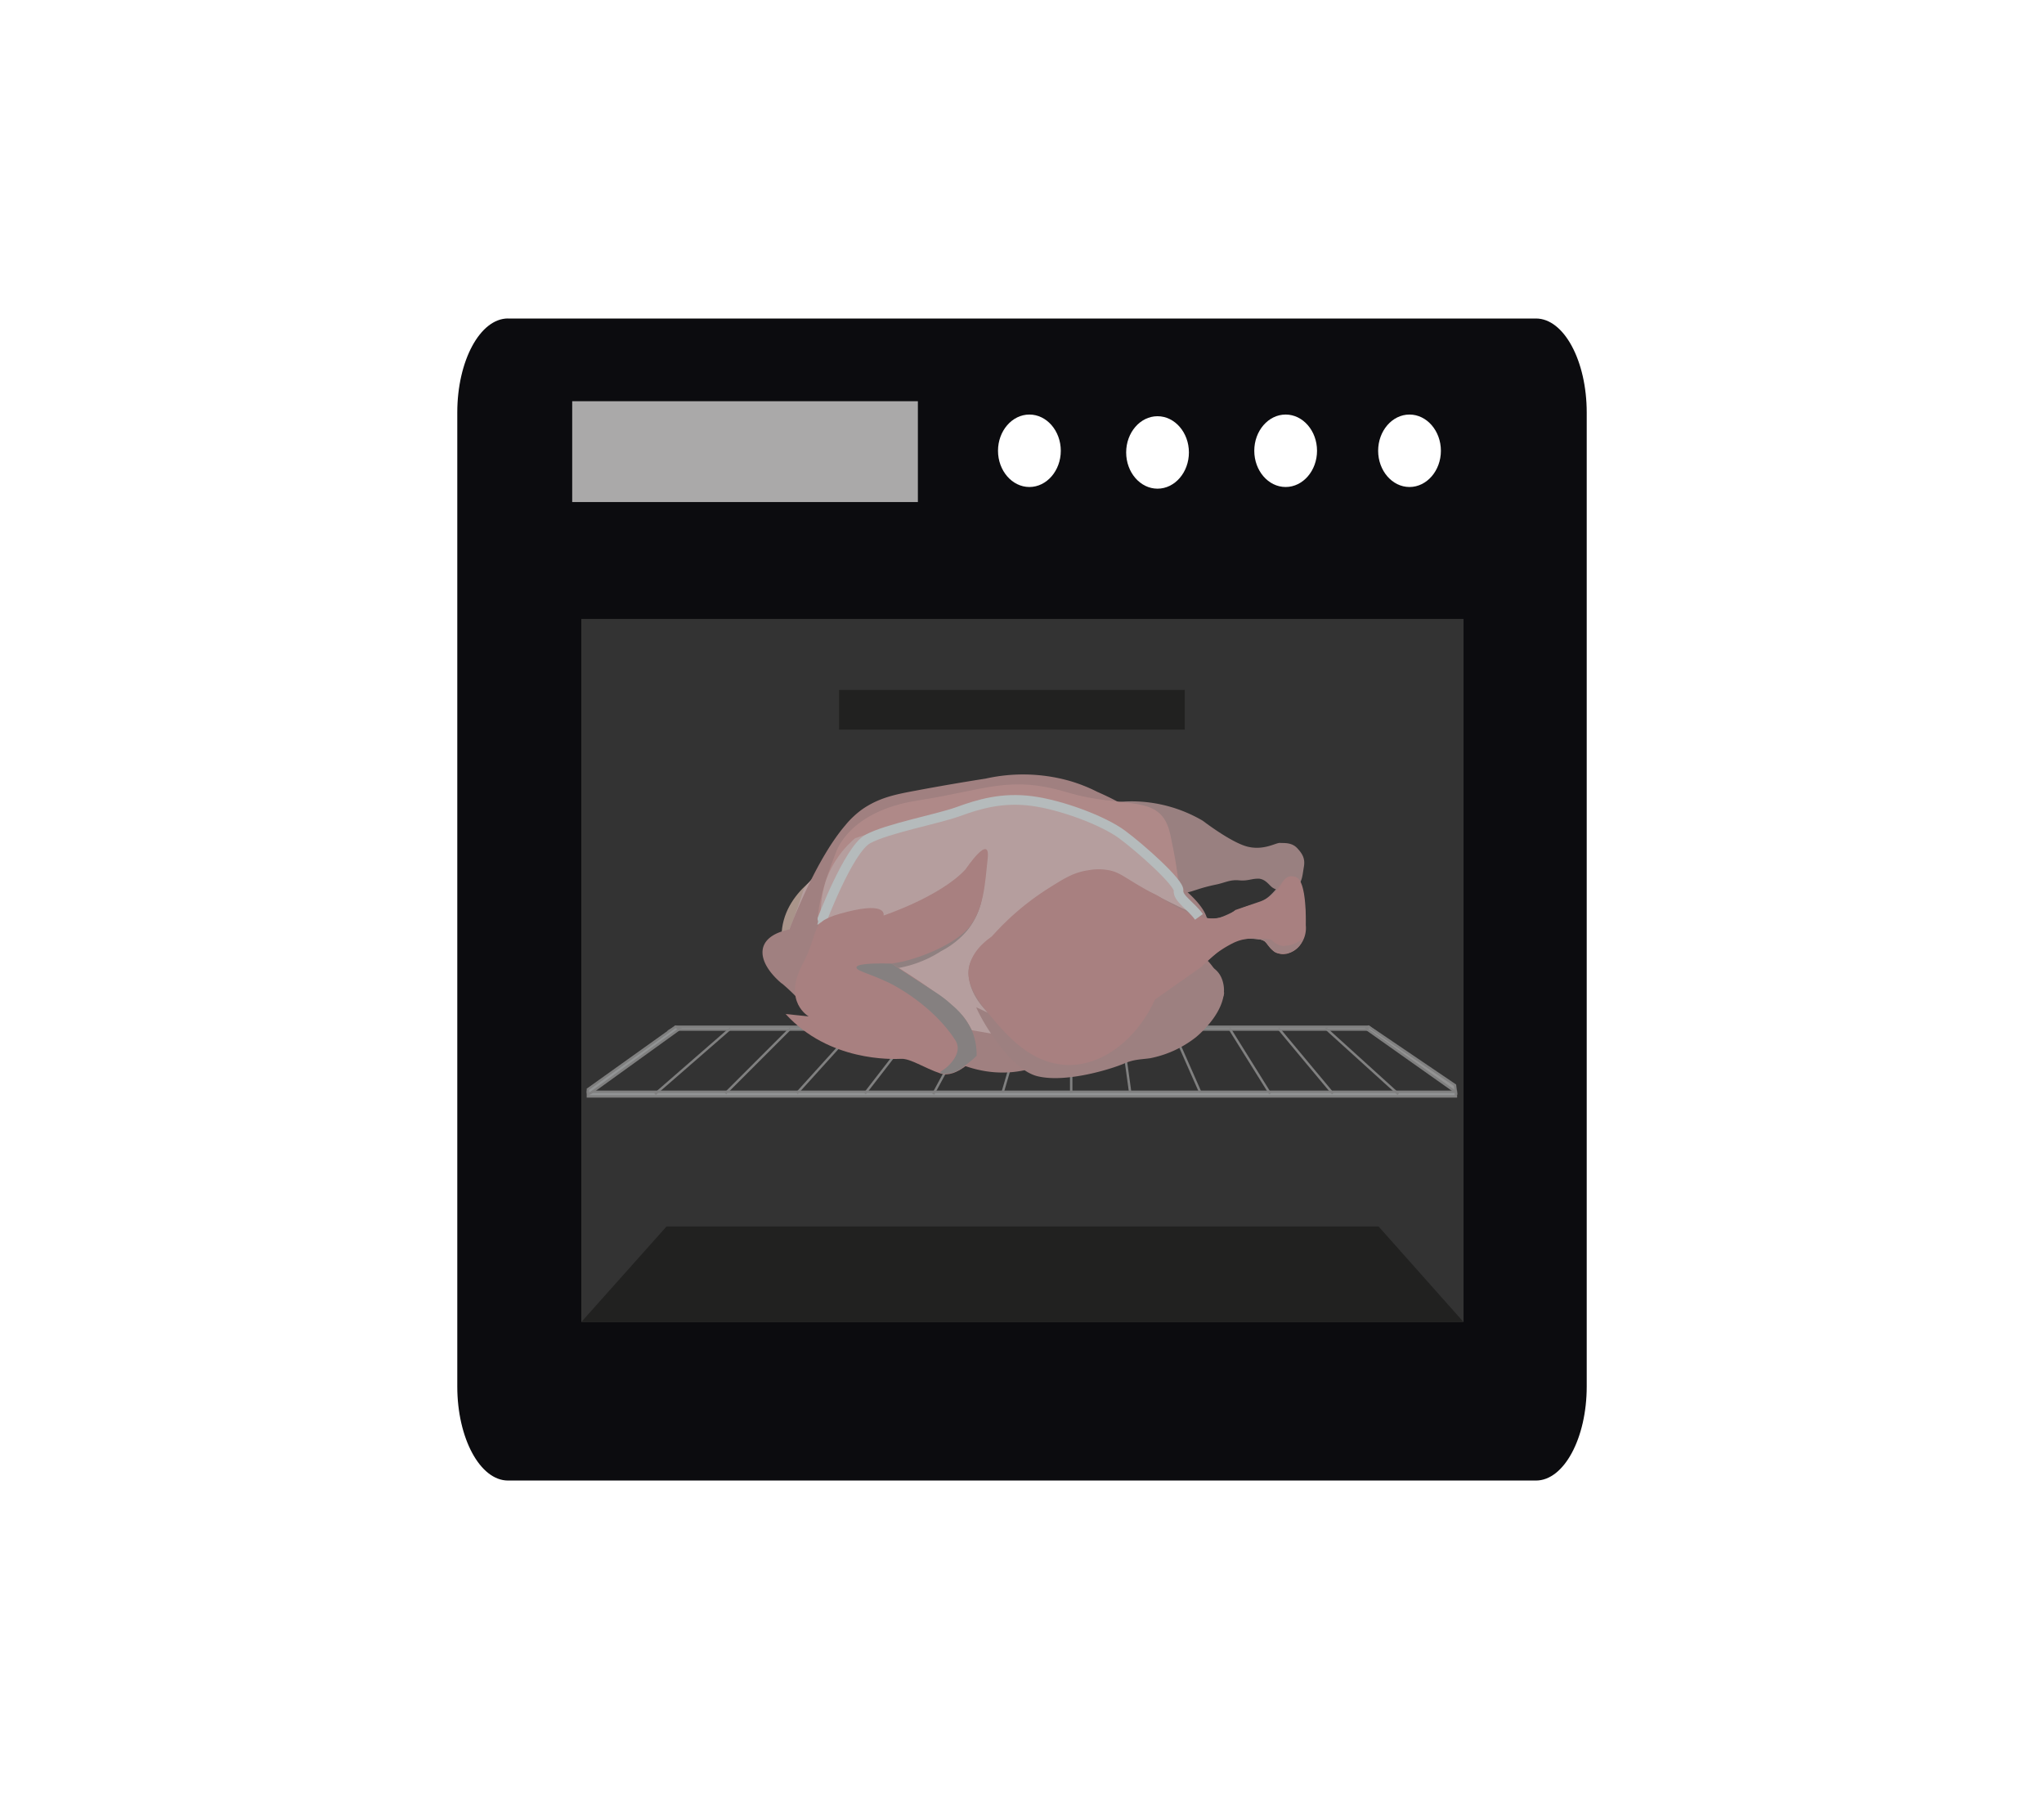 <svg viewBox="0 0 500 440" xmlns="http://www.w3.org/2000/svg" xmlns:xlink="http://www.w3.org/1999/xlink"><clipPath id="a"><path d="m186.54 189.41h112.92v72.91h-112.92z"/></clipPath><clipPath id="b"><path d="m200.06 191.86h88.28v58.42h-88.28z"/></clipPath><clipPath id="c"><path d="m200.73 195.35h93.21v57.49h-93.21z"/></clipPath><clipPath id="d"><path d="m198.8 193.54h96.2v32.73h-96.2z"/></clipPath><clipPath id="e"><path d="m209.83 218.18h30.54v18.95h-30.54z"/></clipPath><clipPath id="f"><path d="m209.54 235.66h29.4v27h-29.4z"/></clipPath><path d="m124.27 77.9h251.46c6.83 0 12.41 10.34 12.41 23v238.21c0 12.65-5.58 23-12.41 23h-251.46c-6.83 0-12.41-10.34-12.41-23v-238.22c0-12.65 5.58-23 12.41-23" fill="#0c0c0f"/><path d="m142.2 151.38h215.81v171.96h-215.81z" fill="#333"/><path d="m142.2 323.34 20.84-23.36h174.19l20.78 23.36z" fill="#212120"/><path d="m251.81 101.39c4.24 0 7.68 4 7.68 8.86s-3.44 8.86-7.68 8.86-7.68-4-7.68-8.86 3.44-8.86 7.68-8.86" fill="#fff"/><path d="m283.15 101.8c4.24 0 7.68 4 7.68 8.86s-3.44 8.86-7.68 8.86-7.67-4-7.67-8.86 3.43-8.86 7.67-8.86" fill="#fff"/><path d="m314.49 101.39c4.25 0 7.68 4 7.68 8.86s-3.43 8.86-7.68 8.86-7.67-4-7.67-8.86 3.43-8.86 7.67-8.86" fill="#fff"/><path d="m344.79 101.39c4.24 0 7.68 4 7.68 8.86s-3.44 8.86-7.68 8.86-7.67-4-7.67-8.86 3.43-8.86 7.67-8.86" fill="#fff"/><path d="m139.97 98.13h84.56v24.66h-84.56z" fill="#aaa9a9"/><path d="m205.25 168.75h84.56v9.71h-84.56z" fill="#212120"/><path d="m143.81 267.03h212.33v1.13h-212.33z" fill="#929495"/><path d="m143.81 267.03h212.33v1.13h-212.33z" fill="none" stroke="#808080" stroke-miterlimit="10" stroke-width=".59"/><path d="m335 251.27a1.59 1.59 0 0 1 -.21-.15h-169.51a4.72 4.72 0 0 1 -.95.69h171.36a5.07 5.07 0 0 1 -.66-.55" fill="#929495"/><path d="m335 251.27a1.59 1.59 0 0 1 -.21-.15h-169.51a4.72 4.72 0 0 1 -.95.69h171.36a5.07 5.07 0 0 1 -.69-.54z" fill="none" stroke="#808080" stroke-miterlimit="10" stroke-width=".59"/><path d="m165.23 251.12-21.42 15.3c0 1 0 1 .13 1.06s.27 0 .63-.21l21.7-15.64z" fill="#929495"/><path d="m165.23 251.12-21.42 15.3c0 1 0 1 .13 1.06s.27 0 .63-.21l21.7-15.64z" fill="none" stroke="#808080" stroke-miterlimit="10" stroke-width=".59"/><path d="m334.24 251.65 21.9 15.48-.22-1.71-21.1-14.3z" fill="#939393"/><g fill="none" stroke="#808080" stroke-miterlimit="10" stroke-width=".59"><path d="m334.24 251.65 21.9 15.48-.22-1.71-21.1-14.3z"/><path d="m324.26 251.47 17.8 16.13"/><path d="m312.76 251.54 13.28 15.94"/><path d="m300.75 251.54 9.95 15.96"/><path d="m286.65 251.38 6.99 15.85"/><path d="m274.29 251.47 2.17 15.67"/><path d="m262.04 251.12v16.21"/><path d="m249.87 251.47-4.63 15.79"/><path d="m236.93 251.6-8.64 16"/><path d="m223.84 251.59-12.26 15.86"/><path d="m178.67 251.55-18.44 16.05"/><path d="m193.34 251.54-15.9 15.9"/><path d="m209.2 251.61-14.26 15.77"/></g><path d="m267.4 206.65c0-1.21-.06-2.46-.07-3.72 0-1.92 0-3.78.1-5.58a33.44 33.44 0 0 1 10.16-1.35 34.46 34.46 0 0 1 16.65 4.75s7 5.39 11 6.34 6.87-1 7.87-.93 2.83-.17 4.18 1.25 2 2.62 1.67 4.55-.39 3.43-1.32 4.41c-1.5 1.58-4.78 1.93-6.44.66-.84-.63-1.55-1.9-3.17-2.12a1.83 1.83 0 0 0 -.37 0c-1.55 0-2.47.6-4.59.4s-3.37.55-5.42 1c-4.33.89-5.54 1.65-7.4 2-8.82 1.77-19.18-7.76-19.18-7.76l-3.67-3.82" fill="#998080"/><path d="m203.53 212.07s4.92-7.3 16.44-13.89 19.86-4 28.61-6.05 11.5-.92 23.22 6.76l11.72 7.67s-16.79-4-34-2.78-20.16-1-27.78 6-26 21.57-26 21.57-4.6 9.12-4.56-2.3 12.41-17 12.41-17" fill="#a9948a"/><path d="m196.68 217.28s-2.63 8.35-3.73 10.16-4.11 3.45.37 6.7 9 6.48 15.58 7.06 10.2.35 13.61.91a56.41 56.41 0 0 0 13.89.5.53.53 0 0 0 .33-.16c2.48-2.53-16.85-34.39-31.92-31.13-2.33.5-5.22 2-8.13 6" fill="#b59e9e"/><g clip-path="url(#a)"><path d="m191.26 240.52c5.91 5 5.86 7 11.19 10.45a40.87 40.87 0 0 0 8.43 3.95 37.3 37.3 0 0 0 16.93 1.42s9.78 8 22.38 5.5 5.83-1.28 5.83-1.28a84.19 84.19 0 0 0 21.77-2.71c9.19-2.39 21.26-10.57 21.65-15-1.28-7.27-7.46-10.85-8.54-11.47a7 7 0 0 0 4.09-3.22c1.46-3-.41-6.3-4.83-10.25s1.23-14.21-21.72-24.23a38.92 38.92 0 0 0 -6.9-2.72 41.93 41.93 0 0 0 -20.43-.53c-4.47.7-10.36 1.67-17.4 3-5 .92-8.71 1.75-12.62 4.39a21.53 21.53 0 0 0 -4.29 4c-6.71 7.83-12.16 21.52-13.7 25.5-9 1.88-7.92 8.15-1.84 13.25" fill="#a08080"/></g><g clip-path="url(#b)"><path d="m200.79 227.56c-2.85-3.32 3.73-19.13 3.73-19.13s2.95-10 19.87-12.63 22.46-6.26 36.7-2 23-.07 25.2 10.37 3.6 18.74-1.07 24.48-50.39 39.7-76.93 8.74z" fill="#af8988"/></g><g clip-path="url(#c)"><path d="m200.82 225.48a27.37 27.37 0 0 1 1.2-10.06 24.27 24.27 0 0 1 7.18-10.42s18.41-6.13 21.82-6.3 9.15-4.14 16.4-3.18 21.4 3.77 27.26 9.22 13 11.89 13 11.89l.87 2.59 5.42 6.22-9.82 11.46-41.07 16-20.92-3.6c-12.17-5.36-20.49-14.62-21.3-23.75" fill="#b59e9e"/></g><path d="m253.82 240.14a34.26 34.26 0 0 0 14.82 5.32c3.93.44 11 1.24 17.34-2.65a63.77 63.77 0 0 0 7.88-6.4c1.12-1 2.38-2.12 3.8-3.4a13.76 13.76 0 0 1 6.22-3.31 16.38 16.38 0 0 1 4.22.08c3.78.33 1.56 3.95 6.37 3.41s5.3-6.21 4.76-11 .24-2.83-2.27-6.86-4.18 4.4-10 5.81-8 4.07-11.27 3.48-10.55-4.41-21.49-10.12a12.31 12.31 0 0 0 -6.76-1.65c-2.75.22-6.83.62-19.82 11.74-9.59 8.22-10.5 10.53-10.66 12.67-.36 4.75 2.94 8.65 4.71 10.44l-2.86-1.35c.78 2.25 8 15.19 15 16.88s18.1-1.79 21.1-3.08c2.52-1.1 4.13-1 6.44-1.33a26.21 26.21 0 0 0 11.26-5.19c.76-.63 8-6.79 6.63-13.05-1.6-7.58-12-4.58-12-4.58" fill="#9d8080"/><path d="m317 214.5a2.84 2.84 0 0 0 -1.48-.13c-1.24.28-1.85 1.5-2.43 2.41a10 10 0 0 1 -4.77 3.69l-6.13 2.1a9.16 9.16 0 0 1 -3.89 1.91 10.28 10.28 0 0 1 -5.17-.43 36.52 36.52 0 0 1 -9.09-4.47c-.12-.07-.56-.36-1.18-.69-.77-.41-1.18-.51-3.65-1.95-4.25-2.47-5.21-3.42-7.49-4a13.6 13.6 0 0 0 -5.57-.08c-3.47.51-5.71 1.9-9.67 4.4a64.63 64.63 0 0 0 -13.48 11.36l-.45.5c-1.21.81-5.08 3.61-5.62 8.12-.12 1-.36 4.37 4.71 10.45 4.81 5.75 10.52 12.47 19.41 12.77 8.51.3 17-6.2 21.49-16l11.46-8.06a25.87 25.87 0 0 1 7.55-5.7 10.71 10.71 0 0 1 4.19-1.14 5.37 5.37 0 0 1 3.66.68c1 .73.9 1.53 2.16 2.36a4.21 4.21 0 0 0 1.91.75c2.33.26 4.18-1.78 4.4-2a6.82 6.82 0 0 0 1.55-5.08c0-.77.27-10.77-2.38-11.73" fill="#a88080"/><path d="m314.1 231.38a4.11 4.11 0 0 1 -2.87-1.36c-.84-.7-5.54-.46-5.54-.46a14.93 14.93 0 0 1 2.22.19 2.77 2.77 0 0 1 1.44.49 5.93 5.93 0 0 1 .68.8 9 9 0 0 0 .91 1 3.69 3.69 0 0 0 .82.6 4.73 4.73 0 0 0 1.82.52 5.65 5.65 0 0 0 2.23-.32 6 6 0 0 0 3.08-3.51 7.08 7.08 0 0 1 -4.79 2" fill="#9d8080"/><g clip-path="url(#d)"><path d="m293.29 224.25c-2-2.77-5.21-4.53-5-6.44s-9.28-10.38-13.83-13.73-14.67-7.18-22-8.16-13.09.77-18.08 2.59-17.46 4.13-22.14 6.72-11.37 20.27-11.35 20.3" fill="none" stroke="#b5bbbc" stroke-miterlimit="10" stroke-width="2.37"/></g><g clip-path="url(#e)"><path d="m209.83 236.48c1.73-.29 4.18-.76 7.06-1.51a50 50 0 0 0 9.33-3.08 29.29 29.29 0 0 0 7.85-4.93 26 26 0 0 0 6.31-8.78 16.5 16.5 0 0 1 -.88 4.2 17.56 17.56 0 0 1 -2.87 5.16 20.77 20.77 0 0 1 -6.37 5.06 28.61 28.61 0 0 1 -13 4.49 25.23 25.23 0 0 1 -7.39-.61" fill="#8f8080"/></g><path d="m192.12 248 5.7.59s-6.36-3.54-1.56-12.65 1.1-10.46 11-12.94 8.87.92 8.87.92 13.94-4.62 20.09-11.34c0 0 6.06-9 5.39-2.64s-.94 12.07-4.29 16.53-13.38 8.52-19.22 9.19c0 0 15.08 8.95 18.38 14.1s2.31 8.57 2.31 8.57-4.75 5.59-8.77 4.21-7.3-3.66-9.55-3.57-17.7.71-28.32-11" fill="#a88080"/><g clip-path="url(#f)"><path d="m218.09 235.68c-4-.11-8.42 0-8.57.89s3.12 1.47 8.17 3.91c0 0 10.11 4.88 15.93 13.83a3.8 3.8 0 0 1 .64 1.69c.25 2.45-2.3 4.7-2.64 5-1 .84-1.69 1.08-1.61 1.36s2 .41 3.36-.09a8.48 8.48 0 0 0 1.41-.68c.46-.28.77-.56 1.33-1a20.41 20.41 0 0 0 2.8-2.37 14.69 14.69 0 0 0 -1.15-6.14 18.08 18.08 0 0 0 -4.88-6.27 28.36 28.36 0 0 0 -4.09-3.15z" fill="#858080"/></g></svg>
